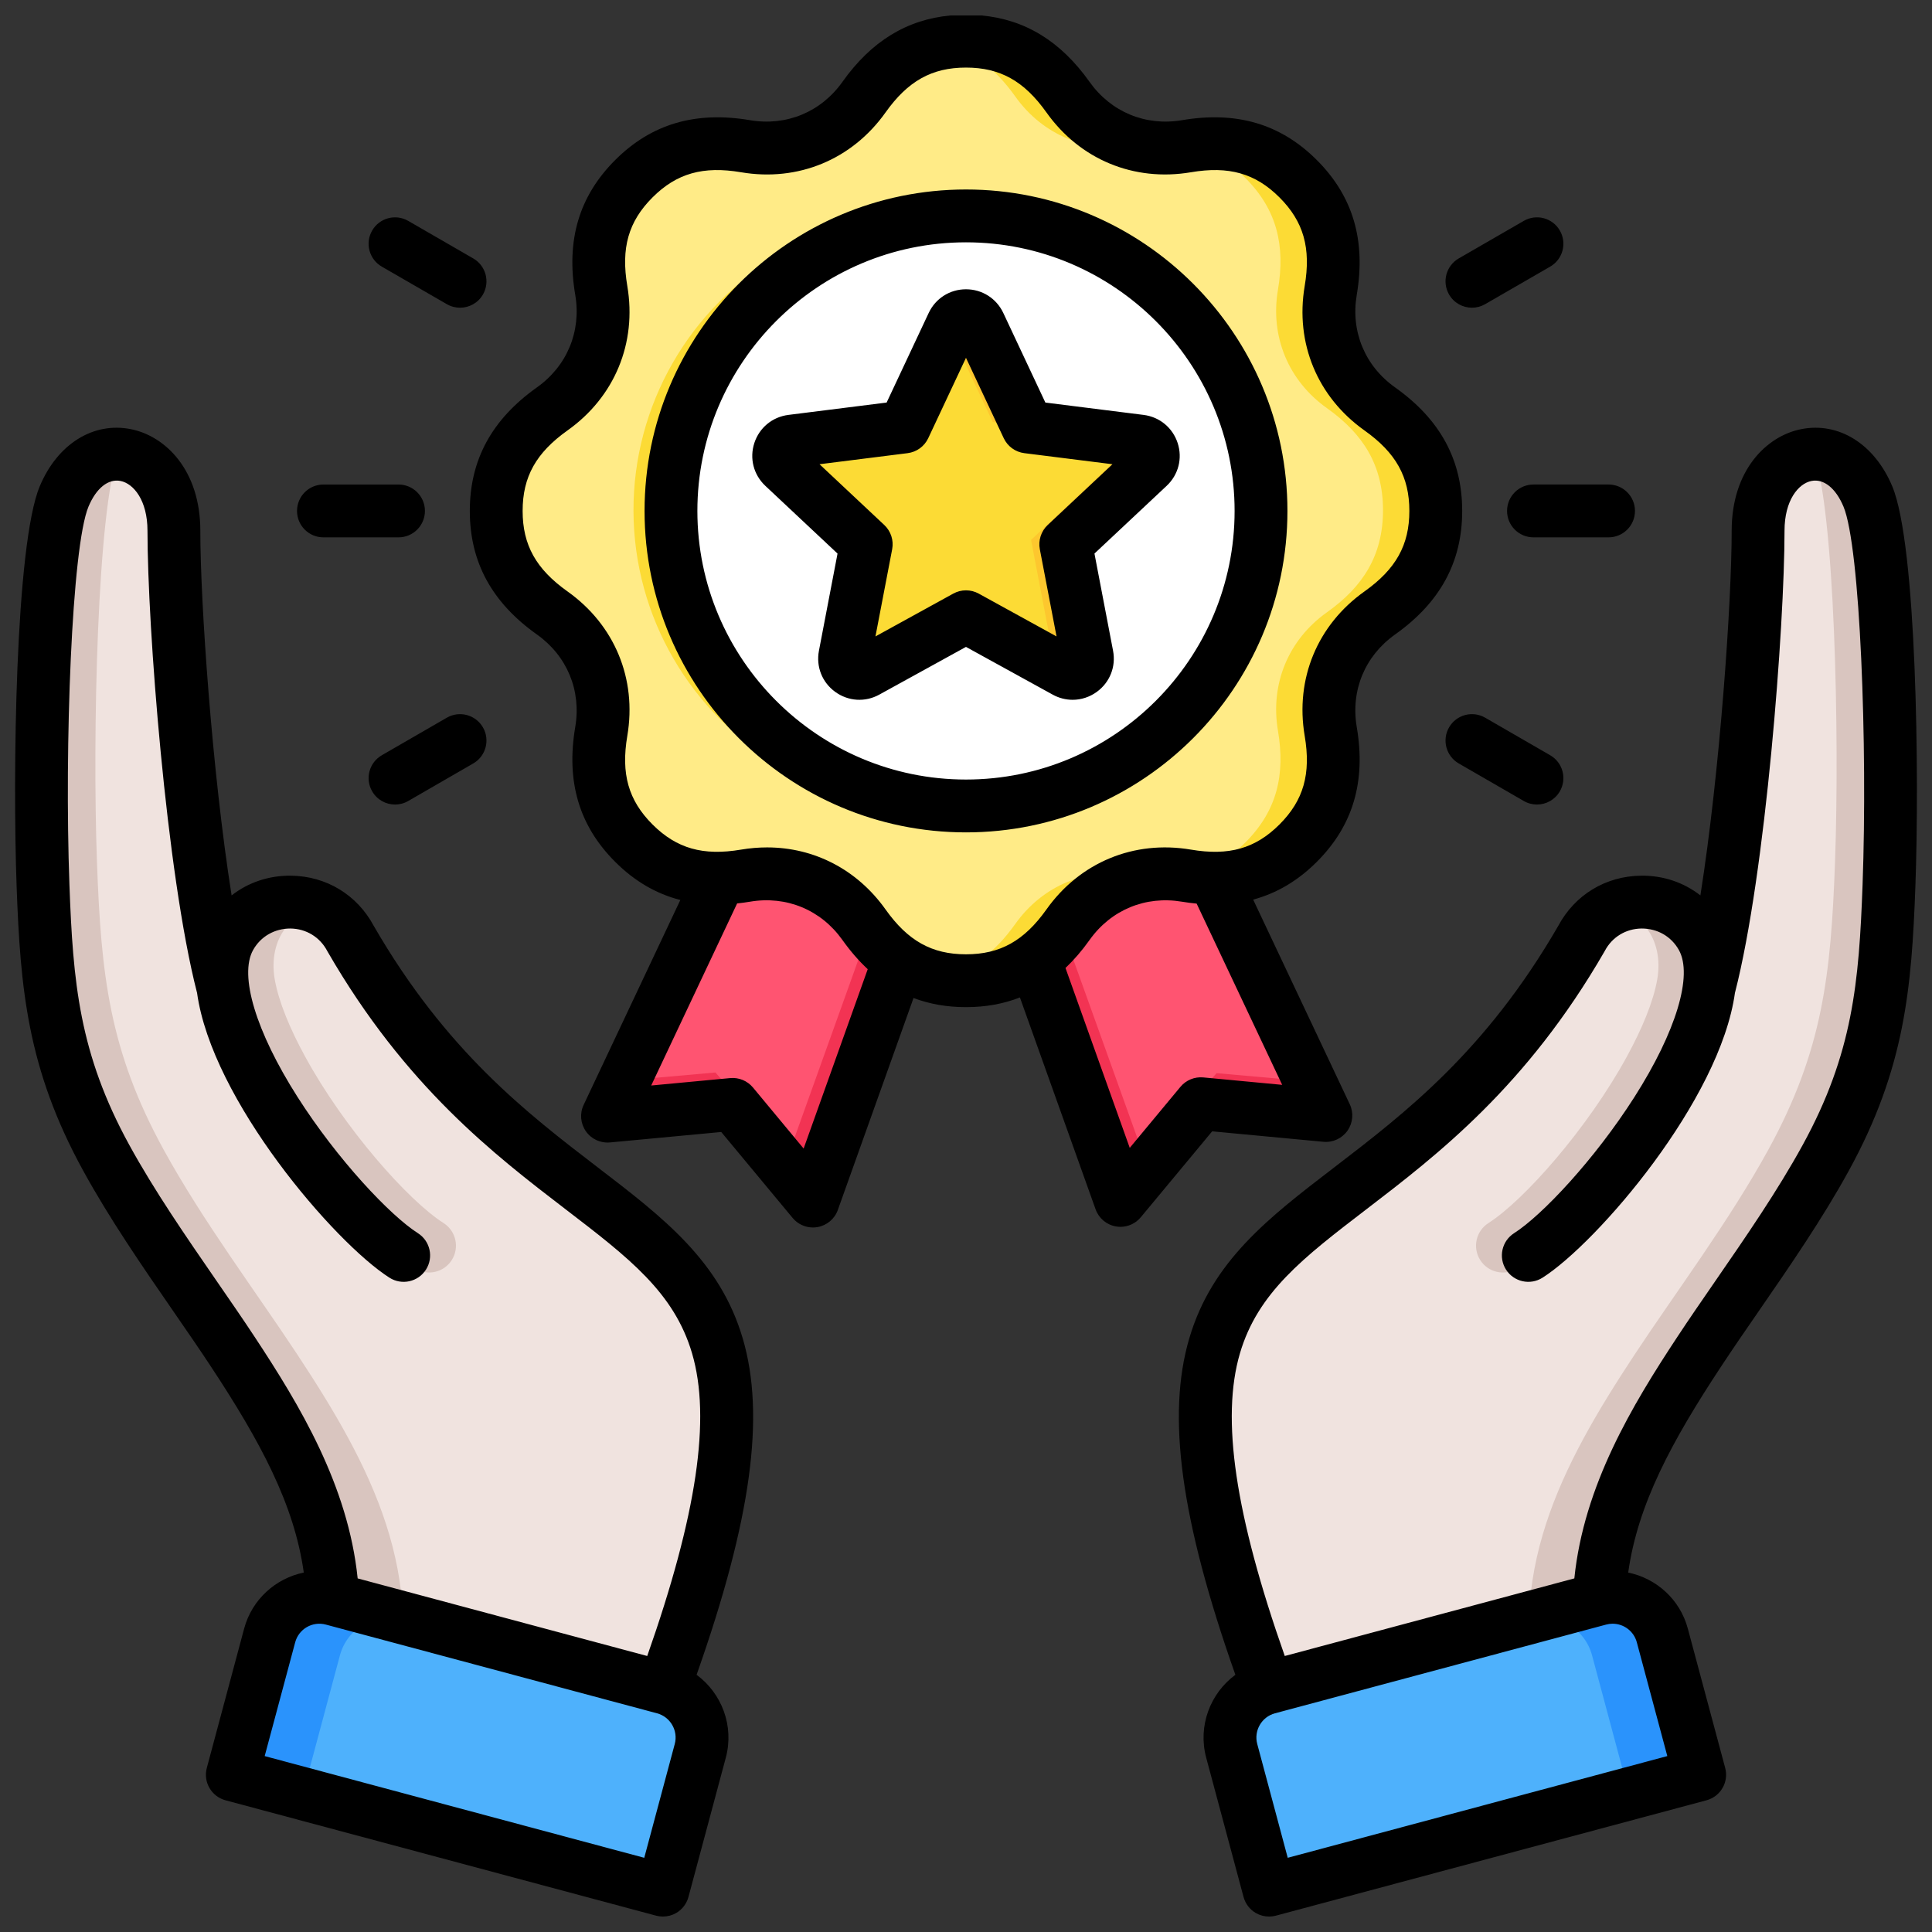 <svg xmlns="http://www.w3.org/2000/svg" id="Layer_1" viewBox="0 0 512 512" data-name="Layer 1"><rect x="0" y="0" width="512" height="512" fill="#333333" stroke="none"/><path d="m304.232 196.851 46.923 99.068-33.238-2.952-21.153 25.523-37.01-103.181z" fill="#f23353" fill-rule="evenodd"></path><path d="m304.232 196.851 42.488 89.704-24.315-2.16-19.288 21.964-34.045-94.916z" fill="#ff5471" fill-rule="evenodd"></path><path d="m207.764 196.676-46.923 99.067 33.239-2.952 21.153 25.524 37.009-103.181z" fill="#f23353" fill-rule="evenodd"></path><path d="m207.764 196.676-42.488 89.703 24.315-2.159 19.288 21.963 34.045-94.916z" fill="#ff5471" fill-rule="evenodd"></path><path d="m228.961 25.555c-7.273 10.24-19.004 15.099-31.387 13.001-11.512-1.952-21.139.152-29.611 8.624-8.475 8.474-10.574 18.096-8.625 29.611 2.098 12.383-2.761 24.114-13.001 31.387-9.521 6.762-14.84 15.054-14.84 27.037s5.319 20.274 14.84 27.037c10.24 7.273 15.099 19.004 13.001 31.387-1.952 11.512.153 21.139 8.624 29.61 8.474 8.475 18.096 10.574 29.611 8.625 12.383-2.098 24.114 2.761 31.387 13.001 6.762 9.521 15.054 14.84 27.037 14.84s20.274-5.319 27.037-14.84c7.272-10.24 19.004-15.099 31.387-13.001 11.512 1.952 21.139-.152 29.611-8.624 8.475-8.474 10.574-18.096 8.625-29.611-2.098-12.383 2.761-24.114 13-31.387 9.521-6.763 14.84-15.054 14.84-27.037s-5.319-20.274-14.84-27.037c-10.24-7.273-15.099-19.004-13.001-31.387 1.952-11.512-.152-21.139-8.624-29.61-8.474-8.475-18.096-10.574-29.611-8.625-12.383 2.098-24.114-2.761-31.387-13.001-6.763-9.521-15.054-14.84-27.037-14.84s-20.274 5.319-27.037 14.84z" fill="#fcdb35" fill-rule="evenodd"></path><path d="m228.961 25.555c-7.273 10.24-19.004 15.099-31.387 13.001-11.512-1.952-21.139.153-29.61 8.624-8.475 8.474-10.574 18.096-8.625 29.611 2.098 12.383-2.761 24.114-13.001 31.387-9.521 6.762-14.84 15.054-14.84 27.037s5.319 20.274 14.84 27.037c10.24 7.273 15.099 19.004 13.001 31.387-1.952 11.512.152 21.139 8.624 29.61 8.474 8.475 18.096 10.574 29.611 8.625 12.383-2.098 24.114 2.761 31.387 13.001 5.361 7.547 11.683 12.454 20.043 14.164 8.36-1.71 14.682-6.617 20.043-14.164 7.273-10.24 19.003-15.099 31.387-13.001.531.09 1.059.171 1.582.244 3.955-.863 8.142-.966 12.406-.244l.161.026c5.602-1.155 10.713-3.902 15.461-8.65 8.475-8.474 10.574-18.096 8.625-29.611-2.098-12.383 2.761-24.114 13-31.387 9.521-6.762 14.84-15.054 14.84-27.037s-5.319-20.274-14.84-27.037c-10.24-7.273-15.099-19.004-13.001-31.387 1.952-11.512-.152-21.139-8.624-29.61-4.75-4.751-9.861-7.497-15.463-8.651l-.159.026c-4.264.722-8.451.619-12.406-.244-.524.072-1.051.154-1.583.244-12.383 2.098-24.114-2.761-31.387-13.001-5.361-7.547-11.683-12.454-20.043-14.164-8.36 1.71-14.682 6.617-20.043 14.164z" fill="#ffeb87" fill-rule="evenodd"></path><circle cx="246.252" cy="135.214" fill="#fcdb35" r="78.389" transform="matrix(1 -.003 .003 1 -.389 .712)"></circle><circle cx="255.999" cy="135.214" fill="#fff" r="78.389" transform="matrix(1 -.003 .003 1 -.447 .849)"></circle><g fill-rule="evenodd"><path d="m259.565 85.649 12.858 27.367 30.001 3.771c1.551.195 2.773 1.205 3.256 2.692.484 1.487.089 3.022-1.052 4.092l-22.054 20.685 5.684 29.698c.294 1.535-.289 3.01-1.554 3.929s-2.847 1.018-4.217.264l-26.488-14.583-26.488 14.583c-1.37.754-2.952.655-4.217-.264s-1.848-2.393-1.554-3.929l5.684-29.698-22.055-20.685c-1.14-1.069-1.535-2.605-1.052-4.092s1.705-2.497 3.256-2.692l30.001-3.771 12.857-27.367c.665-1.415 2.003-2.265 3.566-2.265s2.902.85 3.567 2.265z" fill="#fdc72e"></path><path d="m278.266 175.823-27.999-15.414-26.59 14.639c-.029-.356-.009-.723.062-1.094l5.684-29.698-22.055-20.685c-1.14-1.069-1.535-2.605-1.052-4.092s1.705-2.497 3.256-2.692l30.001-3.771 12.034-25.614 11.483 24.441 30.001 3.771c1.551.195 2.773 1.205 3.256 2.692s.089 3.022-1.052 4.092l-22.055 20.685 5.684 29.698c.212 1.108-.032 2.183-.66 3.042z" fill="#fcdb35"></path><path d="m451.107 248.189c-7.038-12.553-25.267-12.323-31.987.403-59.091 102.349-142.418 54.481-74.569 221.303l82.363-19.998c-9.728-35.704 4.708-63.135 23.56-91.701 10.283-15.581 23.733-33.495 33.544-51.391 13.709-25.005 15.744-44.005 16.776-72.316 1.175-32.232-.098-90.167-5.615-103.331-7.897-18.84-29.142-12.669-29.142 9.114 0 25.618-5.109 90.499-12.931 120.927.57-4.959.022-9.406-1.999-13.011z" fill="#d9c5bf"></path><path d="m451.107 248.189c-7.038-12.553-25.267-12.323-31.987.403-59.091 102.349-142.418 54.481-74.569 221.303l63.577-15.437c-9.667-37.107 5.444-65.757 25.125-95.577 10.84-16.426 25.019-35.311 35.362-54.177 14.452-26.36 16.597-46.39 17.685-76.235 1.227-33.644-.078-93.843-5.749-108.499-7.478.405-14.513 7.767-14.513 20.302 0 25.618-5.109 90.499-12.931 120.927.57-4.959.022-9.406-1.999-13.011z" fill="#f0e3df"></path><path d="m451.107 248.189c-5.49-9.793-17.79-11.805-26.124-6.177 9.48-2.083 16.098 6.806 14.2 17.562-1.05 5.953-4.033 13.071-8.016 20.377-10.403 19.082-27.317 38.183-36.715 44.171-3.311 2.112-4.284 6.509-2.171 9.82 2.112 3.311 6.509 4.283 9.82 2.171 10.859-6.92 30.037-28.319 41.51-49.364 4.739-8.693 8.229-17.486 9.496-25.551.57-4.959.022-9.406-1.999-13.011z" fill="#d9c5bf"></path><path d="m336.15 501.321-9.913-36.997c-1.946-7.263 2.404-14.797 9.666-16.743l87.956-23.568c7.262-1.946 14.797 2.404 16.743 9.667l9.913 36.997-114.366 30.644z" fill="#2a93fc"></path><path d="m336.15 501.321-9.913-36.997c-1.945-7.26 2.4-14.79 9.657-16.74l.009-.003 69.268-18.56c7.262-1.946 14.797 2.404 16.743 9.667l9.914 36.997-95.678 25.637z" fill="#4eb1fc"></path><path d="m60.889 248.189c7.038-12.553 25.267-12.323 31.987.403 59.091 102.349 142.418 54.481 74.569 221.303l-82.363-19.998c9.728-35.704-4.708-63.135-23.56-91.701-10.283-15.581-23.733-33.495-33.544-51.391-13.709-25.005-15.744-44.005-16.776-72.316-1.176-32.232.098-90.167 5.615-103.331 7.897-18.84 29.142-12.669 29.142 9.114 0 25.618 5.109 90.499 12.931 120.927-.57-4.959-.022-9.406 1.999-13.011z" fill="#d9c5bf"></path><path d="m60.889 248.189c7.038-12.553 25.267-12.323 31.987.403 59.091 102.349 142.418 54.481 74.569 221.303l-63.577-15.437c9.667-37.107-5.444-65.757-25.125-95.577-10.84-16.426-25.019-35.311-35.362-54.177-14.452-26.36-16.597-46.39-17.685-76.235-1.227-33.644.079-93.843 5.749-108.499 7.478.405 14.513 7.767 14.513 20.302 0 25.618 5.109 90.499 12.931 120.927-.57-4.959-.022-9.406 1.999-13.011z" fill="#f0e3df"></path><path d="m60.889 248.189c5.49-9.793 17.79-11.805 26.124-6.177-9.48-2.083-16.098 6.806-14.199 17.562 1.051 5.953 4.033 13.071 8.016 20.377 10.403 19.082 27.317 38.183 36.715 44.171 3.312 2.112 4.284 6.509 2.171 9.82-2.112 3.311-6.509 4.283-9.82 2.171-10.859-6.92-30.037-28.319-41.51-49.364-4.739-8.693-8.23-17.486-9.496-25.551-.57-4.959-.022-9.406 1.999-13.011z" fill="#d9c5bf"></path><path d="m175.846 501.321 9.913-36.997c1.946-7.263-2.404-14.797-9.666-16.743l-87.956-23.568c-7.262-1.946-14.797 2.404-16.743 9.667l-9.913 36.997 114.366 30.644z" fill="#2a93fc"></path><path d="m175.846 501.321 9.913-36.997c1.945-7.26-2.4-14.79-9.657-16.74l-.009-.003-69.268-18.56c-7.262-1.946-14.797 2.404-16.743 9.667l-9.914 36.997 95.678 25.637z" fill="#4eb1fc"></path><path d="m98.626 61.097c1.928-3.345 6.208-4.492 9.558-2.559l17.231 9.949c3.35 1.933 4.497 6.213 2.569 9.563-1.297 2.246-3.649 3.499-6.068 3.499-1.191 0-2.391-.299-3.499-.94l-17.231-9.949c-3.35-1.933-4.502-6.213-2.559-9.563zm161.423-57.007h-8.104c-11.64 1.069-21.056 6.86-28.692 17.607-5.678 7.992-14.836 11.79-24.505 10.151-14.475-2.449-26.163 1.007-35.731 10.575-9.573 9.573-13.033 21.256-10.57 35.731 1.639 9.664-2.159 18.827-10.151 24.505-11.968 8.503-17.791 19.213-17.791 32.742s5.823 24.245 17.781 32.743c8.001 5.678 11.8 14.846 10.161 24.515-2.453 14.475 1.008 26.163 10.57 35.726 5.119 5.119 10.85 8.469 17.28 10.122l-25.623 54.298c-1.08 2.27-.848 4.95.602 7.008 1.441 2.058 3.87 3.177 6.382 2.945l29.48-2.767 18.919 22.779c1.34 1.615 3.321 2.526 5.379 2.526.41 0 .819-.034 1.219-.106 2.482-.439 4.531-2.169 5.379-4.536l20.061-56.173c4.27 1.615 8.888 2.42 13.901 2.42 5.172 0 9.92-.853 14.291-2.569l20.056 56.144c.843 2.367 2.892 4.102 5.369 4.536.415.072.819.111 1.224.111 2.058 0 4.039-.916 5.379-2.53l18.919-22.779 29.479 2.771c2.511.236 4.941-.892 6.392-2.95 1.441-2.058 1.668-4.733.597-7.008l-25.599-54.225c6.271-1.687 11.872-5.008 16.88-10.016 9.573-9.573 13.033-21.256 10.57-35.731-1.639-9.664 2.159-18.832 10.151-24.505 11.968-8.503 17.791-19.213 17.791-32.748s-5.823-24.24-17.791-32.742c-7.991-5.678-11.79-14.841-10.151-24.51 2.453-14.475-1.007-26.163-10.57-35.726-9.577-9.573-21.256-13.029-35.726-10.575-9.674 1.639-18.832-2.16-24.515-10.151-7.631-10.748-17.047-16.538-28.694-17.607zm-181.335 131.312c0-3.866 3.128-6.998 7.003-6.998h19.897c3.861 0 6.998 3.133 6.998 6.998s-3.138 7.004-6.998 7.004h-19.897c-3.875 0-7.003-3.133-7.003-7.004zm39.703 54.794c3.345-1.928 7.63-.786 9.568 2.564 1.928 3.345.781 7.63-2.569 9.563l-17.231 9.949c-1.099.636-2.309.94-3.49.94-2.42 0-4.777-1.258-6.068-3.499-1.943-3.35-.791-7.63 2.559-9.563zm287.968-61.793h19.902c3.866 0 6.998 3.133 6.998 6.998s-3.133 7.004-6.998 7.004h-19.902c-3.861 0-6.999-3.133-6.999-7.004s3.138-6.998 6.999-6.998zm4.43 71.746c3.35 1.933 4.497 6.213 2.559 9.563-1.292 2.241-3.649 3.499-6.068 3.499-1.181 0-2.391-.304-3.49-.94l-17.232-9.949c-3.35-1.933-4.502-6.218-2.569-9.563 1.938-3.35 6.218-4.497 9.568-2.564zm-26.8-122.101c-1.933-3.35-.781-7.63 2.569-9.563l17.232-9.949c3.35-1.933 7.63-.785 9.558 2.559 1.937 3.35.791 7.63-2.559 9.563l-17.232 9.949c-1.109.636-2.309.94-3.499.94-2.42 0-4.767-1.253-6.068-3.499zm109.589 156.352c-.95 25.937-2.559 44.754-15.882 69.047-6.681 12.18-15.068 24.336-23.18 36.092-3.538 5.128-6.878 9.968-9.997 14.701-11.992 18.167-24.809 39.438-27.33 64.054l-76.74 20.562c-13.173-37.432-16.942-62.993-11.881-80.21 4.743-16.118 16.779-25.344 33.441-38.117 18.938-14.513 42.498-32.574 63.128-68.305.038-.077.091-.154.13-.231 1.928-3.658 5.572-5.876 9.732-5.929 4.198-.01 7.857 2.073 9.886 5.683 3.774 6.724-.728 21.642-11.746 38.941-10.589 16.624-24.543 31.417-31.908 36.112-3.263 2.077-4.222 6.401-2.145 9.664 2.082 3.258 6.401 4.217 9.674 2.14 14.518-9.254 47.101-47.082 51.001-75.554h.01c8.141-31.672 13.12-97.254 13.12-122.41 0-8.069 3.687-12.489 7.129-13.178 3.258-.651 6.439 1.885 8.498 6.791 4.439 10.599 6.401 63.451 5.061 100.146zm-59.831 200.827c-.791-2.964-3.475-4.926-6.42-4.926-.559 0-1.137.077-1.706.231l-87.773 23.512c-3.528.95-5.639 4.598-4.69 8.136l8.078 30.154 100.594-26.954-8.083-30.154zm67.683-306.386c6.507 15.53 7.211 76.745 6.141 106.07-.993 27.079-2.829 48.33-17.603 75.27-7.018 12.807-15.617 25.262-23.927 37.312-3.495 5.061-6.791 9.847-9.833 14.46-13.279 20.105-22.22 36.753-24.741 54.794 7.413 1.528 13.722 7.066 15.8 14.855l9.9 36.917c.482 1.793.232 3.702-.699 5.312-.93 1.605-2.458 2.781-4.251 3.263l-114.119 30.578c-.598.159-1.21.236-1.808.236-1.224 0-2.429-.318-3.504-.935-1.61-.93-2.776-2.458-3.258-4.251l-9.9-36.917c-2.255-8.44 1.089-17.068 7.731-21.965-14.479-41.052-18.249-68.661-12.219-89.146 6.03-20.5 21.01-31.981 38.358-45.275 18.861-14.46 40.242-30.844 59.45-64.087 4.391-8.194 12.551-13.149 21.878-13.265 5.905-.087 11.38 1.793 15.771 5.225 5.172-32.752 8.29-77.66 8.29-96.651 0-16.032 9.23-25.064 18.369-26.901 9.992-2.01 19.483 3.919 24.172 15.101zm-329.932 310.017-76.74-20.562c-2.521-24.616-15.337-45.887-27.329-64.054-3.119-4.738-6.469-9.577-10.002-14.701-8.107-11.761-16.499-23.912-23.18-36.092-13.318-24.293-14.928-43.111-15.877-69.047-1.34-36.695.617-89.547 5.056-100.146 2.063-4.907 5.239-7.447 8.502-6.791 3.432.689 7.129 5.109 7.129 13.178 0 25.161 4.984 90.742 13.12 122.41h.01c3.904 28.472 36.478 66.3 51.001 75.554 3.263 2.077 7.591 1.118 9.669-2.14 2.082-3.263 1.123-7.587-2.14-9.664-7.37-4.695-21.319-19.488-31.909-36.112-11.019-17.299-15.521-32.217-11.751-38.941 2.02-3.61 5.75-5.697 9.881-5.683 4.169.053 7.808 2.27 9.741 5.929.039.077.087.154.13.231 20.63 35.731 44.19 53.792 63.128 68.305 16.658 12.773 28.703 21.999 33.441 38.117 5.061 17.217 1.292 42.778-11.882 80.21zm7.293 23.324c.95-3.538-1.162-7.187-4.69-8.136l-87.773-23.512c-3.538-.95-7.182 1.157-8.126 4.695l-8.083 30.154 100.589 26.954 8.083-30.154zm18.017-107.487c6.03 20.485 2.261 48.094-12.228 89.146 6.651 4.897 10.001 13.525 7.741 21.965l-9.9 36.917c-.482 1.793-1.653 3.321-3.263 4.251-1.07.617-2.28.935-3.499.935-.598 0-1.21-.077-1.807-.236l-114.119-30.578c-1.793-.482-3.321-1.658-4.251-3.263-.93-1.61-1.181-3.518-.699-5.312l9.891-36.917c2.087-7.789 8.396-13.327 15.805-14.86-2.516-18.037-11.467-34.685-24.736-54.789-3.042-4.618-6.343-9.399-9.842-14.465-8.31-12.045-16.899-24.5-23.917-37.307-14.774-26.939-16.615-48.191-17.603-75.27-1.07-29.325-.371-90.54 6.141-106.07 4.69-11.182 14.181-17.111 24.172-15.101 9.139 1.837 18.369 10.869 18.369 26.901 0 18.996 3.118 63.904 8.29 96.656 4.386-3.432 9.867-5.307 15.766-5.23 9.332.116 17.492 5.071 21.883 13.265 19.208 33.244 40.59 49.627 59.45 64.087 17.347 13.294 32.328 24.775 38.358 45.275zm80.822-215.567c-1.749 1.644-2.54 4.063-2.092 6.42l4.429 23.112-20.62-11.346c-2.102-1.157-4.651-1.157-6.748 0l-20.62 11.346 4.43-23.112c.448-2.357-.342-4.777-2.092-6.42l-17.159-16.099 23.348-2.935c2.381-.299 4.444-1.793 5.461-3.967l10.001-21.3 10.007 21.3c1.022 2.174 3.08 3.668 5.461 3.967l23.353 2.935zm34.439-21.71c1.321 4.063.198 8.411-2.921 11.337l-19.131 17.945 4.931 25.768c.8 4.203-.848 8.372-4.309 10.889-1.923 1.393-4.159 2.101-6.401 2.101-1.812 0-3.62-.453-5.283-1.369l-22.987-12.652-22.982 12.652c-3.735 2.058-8.218 1.779-11.679-.737-3.461-2.511-5.109-6.681-4.309-10.884l4.931-25.763-19.131-17.95c-3.119-2.926-4.242-7.274-2.921-11.337 1.33-4.068 4.781-6.926 9.033-7.461l26.028-3.273 11.149-23.743c1.822-3.871 5.611-6.276 9.881-6.276s8.069 2.405 9.891 6.276l11.149 23.743 26.028 3.273c4.251.535 7.702 3.393 9.033 7.461zm-56.1 89.171c-39.25 0-71.182-31.933-71.182-71.187s31.932-71.182 71.182-71.182 71.187 31.933 71.187 71.182-31.928 71.187-71.187 71.187zm85.189-71.187c0 46.976-38.208 85.19-85.189 85.19s-85.18-38.213-85.18-85.19 38.208-85.185 85.18-85.185 85.189 38.213 85.189 85.185zm-28.361 152.627-13.429 16.171-17.029-47.675c2.251-2.135 4.381-4.598 6.377-7.413 5.683-7.992 14.841-11.785 24.515-10.146 1.316.222 2.598.376 3.866.501l22.673 48.032-20.933-1.971c-2.299-.212-4.56.723-6.039 2.502zm-78.147-47.019c-7.51-10.566-18.914-16.436-31.393-16.436-2.256 0-4.56.193-6.878.583-10.079 1.711-17.101-.285-23.488-6.671-6.382-6.382-8.382-13.409-6.671-23.488 2.559-15.096-3.369-29.397-15.853-38.261-8.329-5.924-11.891-12.301-11.891-21.334s3.562-15.405 11.891-21.328c12.484-8.864 18.412-23.165 15.853-38.261-1.711-10.079.289-17.102 6.671-23.488 6.387-6.386 13.409-8.382 23.488-6.671 15.101 2.56 29.402-3.369 38.271-15.853 5.919-8.334 12.296-11.891 21.319-11.891s15.41 3.557 21.329 11.896v-.005c8.869 12.479 23.17 18.403 38.271 15.853 10.069-1.711 17.101.285 23.488 6.671 6.382 6.382 8.382 13.409 6.671 23.488-2.559 15.096 3.369 29.397 15.848 38.261 8.334 5.924 11.891 12.301 11.891 21.328s-3.557 15.41-11.891 21.334c-12.479 8.864-18.408 23.165-15.848 38.261 1.711 10.079-.289 17.102-6.671 23.488-6.387 6.386-13.409 8.382-23.488 6.671-15.101-2.555-29.402 3.369-38.271 15.848-5.919 8.339-12.301 11.896-21.329 11.896s-15.4-3.557-21.319-11.891zm-21.705 63.369-13.424-16.176c-1.485-1.778-3.745-2.714-6.044-2.497l-20.928 1.967 22.77-48.249c1.118-.125 2.251-.265 3.403-.463 9.669-1.639 18.827 2.155 24.505 10.151 2.102 2.95 4.333 5.524 6.705 7.731l-16.986 47.535z"></path></g></svg>